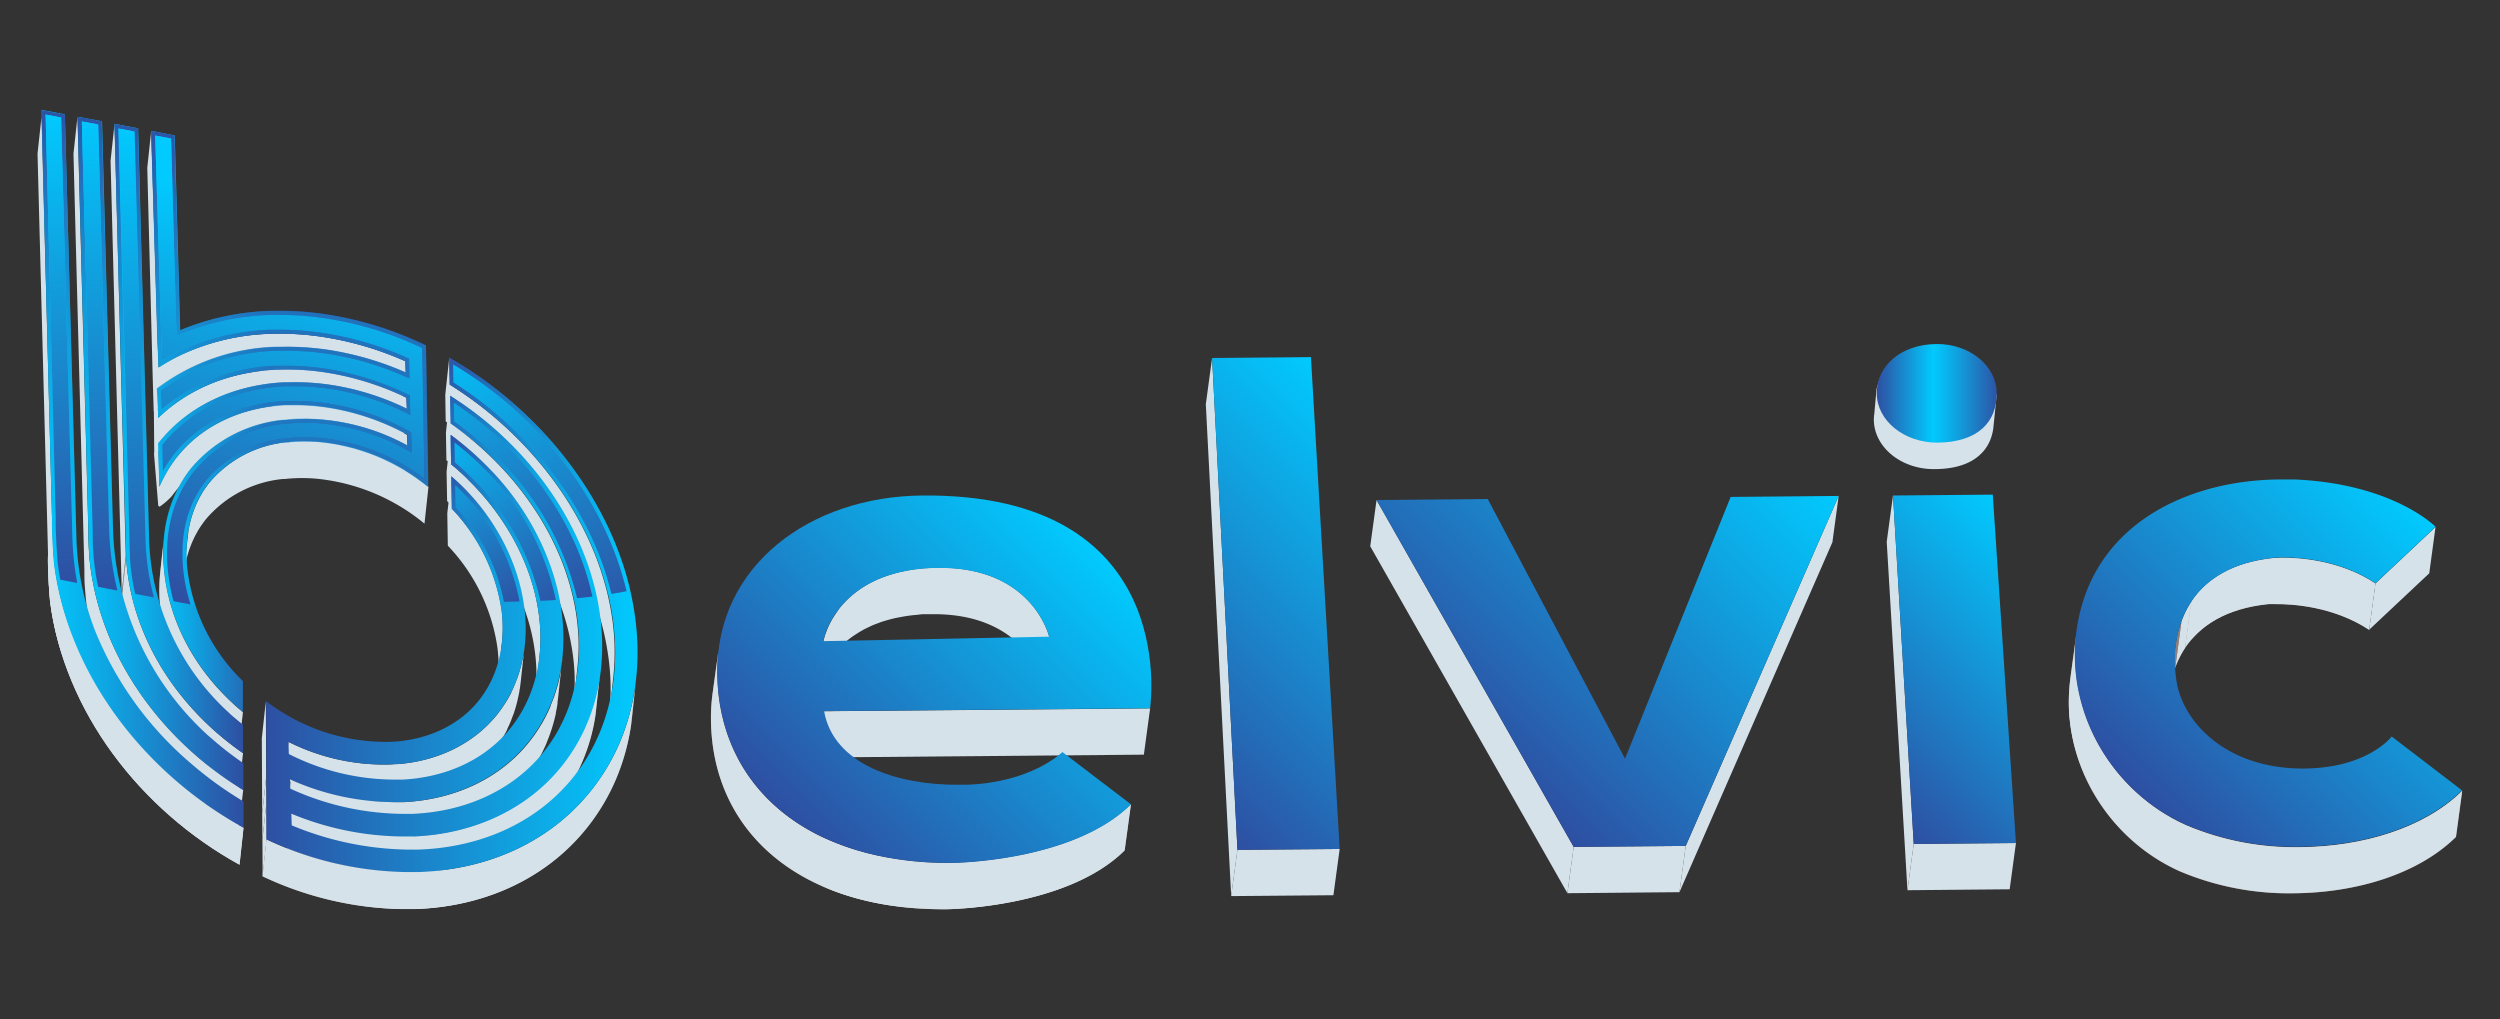 <svg xmlns="http://www.w3.org/2000/svg" xmlns:xlink="http://www.w3.org/1999/xlink" id="Layer_1" data-name="Layer 1" viewBox="0 0 458.32 186.84"><rect x="0" y="0" width="458.32" height="186.84" fill="#333333" stroke="none"/><defs><style>.cls-1{fill:url(#linear-gradient);}.cls-2{fill:url(#linear-gradient-2);}.cls-3{fill:#d6e2ea;}.cls-4{isolation:isolate;}.cls-5{fill:url(#linear-gradient-3);}.cls-6{fill:url(#linear-gradient-4);}.cls-7{fill:url(#linear-gradient-5);}.cls-8{fill:url(#linear-gradient-6);}.cls-9{fill:url(#linear-gradient-7);}.cls-10{fill:url(#linear-gradient-8);}.cls-11{fill:url(#linear-gradient-9);}.cls-12{clip-path:url(#clip-path);}.cls-13{fill:url(#linear-gradient-11);}.cls-14{fill:url(#linear-gradient-12);}.cls-15{fill:url(#linear-gradient-13);}.cls-16{clip-path:url(#clip-path-2);}.cls-17{fill:url(#linear-gradient-15);}.cls-18{clip-path:url(#clip-path-3);}.cls-19{fill:url(#linear-gradient-16);}.cls-20{fill:url(#linear-gradient-17);}.cls-21{fill:url(#linear-gradient-18);}.cls-22{fill:url(#linear-gradient-19);}.cls-23{fill:url(#linear-gradient-20);}.cls-24{fill:url(#linear-gradient-21);}.cls-25{fill:url(#linear-gradient-22);}.cls-26{fill:url(#linear-gradient-23);}.cls-27{fill:url(#linear-gradient-24);}.cls-28{fill:url(#linear-gradient-25);}.cls-29{fill:url(#linear-gradient-26);}.cls-30{fill:url(#linear-gradient-27);}.cls-31{fill:url(#linear-gradient-28);}.cls-32{fill:url(#linear-gradient-29);}.cls-33{fill:url(#linear-gradient-30);}.cls-34{fill:url(#linear-gradient-31);}.cls-35{fill:url(#linear-gradient-32);}.cls-36{fill:url(#linear-gradient-33);}.cls-37{fill:url(#linear-gradient-34);}.cls-38{fill:url(#linear-gradient-35);}.cls-39{fill:url(#linear-gradient-36);}.cls-40{fill:url(#linear-gradient-37);}</style><linearGradient id="linear-gradient" x1="383.48" y1="112.55" x2="436.62" y2="164.75" gradientUnits="userSpaceOnUse"><stop offset="0.03" stop-color="#8f7f79"></stop><stop offset="0.07" stop-color="#91817b"></stop><stop offset="0.08" stop-color="#968782"></stop><stop offset="0.09" stop-color="#a1938e"></stop><stop offset="0.1" stop-color="#afa39f"></stop><stop offset="0.11" stop-color="#c2b9b6"></stop><stop offset="0.11" stop-color="#d9d3d1"></stop><stop offset="0.12" stop-color="#f4f2f1"></stop><stop offset="0.12" stop-color="#fff"></stop><stop offset="0.13" stop-color="#f2f0ef"></stop><stop offset="0.17" stop-color="#d7d2d0"></stop><stop offset="0.2" stop-color="#c1b8b4"></stop><stop offset="0.24" stop-color="#aea39e"></stop><stop offset="0.29" stop-color="#a0938d"></stop><stop offset="0.34" stop-color="#968782"></stop><stop offset="0.42" stop-color="#91817b"></stop><stop offset="0.65" stop-color="#8f7f79"></stop></linearGradient><linearGradient id="linear-gradient-2" x1="29.19" y1="117.81" x2="44.51" y2="117.81" gradientUnits="userSpaceOnUse"><stop offset="0.08" stop-color="#8f7f79"></stop><stop offset="1" stop-color="#8f7f79"></stop></linearGradient><linearGradient id="linear-gradient-3" x1="132.68" y1="142.73" x2="209.68" y2="142.73" gradientUnits="userSpaceOnUse"><stop offset="0.03" stop-color="#8f7f79"></stop><stop offset="0.23" stop-color="#8f7f79"></stop><stop offset="0.26" stop-color="#fff"></stop><stop offset="0.36" stop-color="#fff"></stop><stop offset="0.38" stop-color="#fbfbfa"></stop><stop offset="0.4" stop-color="#f0eded"></stop><stop offset="0.43" stop-color="#ddd8d6"></stop><stop offset="0.45" stop-color="#c2b9b6"></stop><stop offset="0.48" stop-color="#a0928d"></stop><stop offset="0.49" stop-color="#8f7f79"></stop><stop offset="0.52" stop-color="#b8aeaa"></stop><stop offset="0.56" stop-color="#ebe8e7"></stop><stop offset="0.58" stop-color="#fff"></stop><stop offset="0.64" stop-color="#faf9f9"></stop><stop offset="0.72" stop-color="#ece9e8"></stop><stop offset="0.81" stop-color="#d4cecb"></stop><stop offset="0.9" stop-color="#b3a9a4"></stop><stop offset="1" stop-color="#8f7f79"></stop></linearGradient><linearGradient id="linear-gradient-4" x1="146.35" y1="152.07" x2="199.41" y2="99.02" gradientUnits="userSpaceOnUse"><stop offset="0" stop-color="#2e4fa2"></stop><stop offset="1" stop-color="#01cafe"></stop></linearGradient><linearGradient id="linear-gradient-5" x1="207.8" y1="136.74" x2="259.7" y2="84.84" xlink:href="#linear-gradient-4"></linearGradient><linearGradient id="linear-gradient-6" x1="268.66" y1="135.42" x2="325.12" y2="78.96" xlink:href="#linear-gradient-4"></linearGradient><linearGradient id="linear-gradient-7" x1="338.56" y1="142.44" x2="377.83" y2="103.18" xlink:href="#linear-gradient-4"></linearGradient><linearGradient id="linear-gradient-8" x1="397.78" y1="114.37" x2="435.48" y2="114.37" xlink:href="#linear-gradient"></linearGradient><linearGradient id="linear-gradient-9" x1="397.78" y1="120.21" x2="399.93" y2="120.21" xlink:href="#linear-gradient"></linearGradient><clipPath id="clip-path"><path class="cls-1" d="M379.57,124.22l1.15-8.48c-2.05,15.06,6.64,29.56,20.12,35.56a51.24,51.24,0,0,0,20.91,4c11.27-.1,22.68-3.43,29.65-10.33l-1.15,8.48c-7,6.9-18.38,10.23-29.65,10.33a51.32,51.32,0,0,1-20.92-4C386.2,153.78,377.52,139.28,379.57,124.22Z"></path></clipPath><linearGradient id="linear-gradient-11" x1="394.14" y1="147.81" x2="445.92" y2="96.03" xlink:href="#linear-gradient-4"></linearGradient><linearGradient id="linear-gradient-12" x1="344.06" y1="72.12" x2="366.05" y2="72.12" gradientUnits="userSpaceOnUse"><stop offset="0" stop-color="#2e4fa2"></stop><stop offset="0.47" stop-color="#01cafe"></stop><stop offset="0.66" stop-color="#0fa3e1"></stop><stop offset="1" stop-color="#2c55a6"></stop></linearGradient><linearGradient id="linear-gradient-13" x1="22.36" y1="105.47" x2="23.12" y2="105.47" gradientUnits="userSpaceOnUse"><stop offset="0.08" stop-color="#8f7f79"></stop><stop offset="0.46" stop-color="#fff"></stop><stop offset="1" stop-color="#8f7f79"></stop></linearGradient><clipPath id="clip-path-2"><path class="cls-2" d="M29.36,105.05l.73-6.77a29.84,29.84,0,0,0,0,6.13c.88,9.54,5.7,18.6,13.69,25.52l.76.64-.73,6.77-.76-.65c-8-6.91-12.81-16-13.69-25.52A29.73,29.73,0,0,1,29.36,105.05Z"></path></clipPath><linearGradient id="linear-gradient-15" x1="75.06" y1="141.36" x2="110.07" y2="141.36" xlink:href="#linear-gradient-13"></linearGradient><clipPath id="clip-path-3"><path class="cls-3" d="M44.64,151.76l-.73,6.77c-18.09-9.95-32.16-28-34.75-48.4-.09-.71-.45-6.19-.37-8.15l.73-6.77c-.08,2,.28,7.44.37,8.15C12.48,123.74,26.55,141.81,44.64,151.76Z"></path></clipPath><linearGradient id="linear-gradient-16" x1="48.15" y1="145.57" x2="116.65" y2="145.57" xlink:href="#linear-gradient-13"></linearGradient><linearGradient id="linear-gradient-17" x1="27.72" y1="77.28" x2="78.55" y2="77.28" gradientUnits="userSpaceOnUse"><stop offset="0" stop-color="#01cafe"></stop><stop offset="0.15" stop-color="#0fa3e1"></stop><stop offset="0.42" stop-color="#2c54a6"></stop><stop offset="1" stop-color="#2e4fa2"></stop></linearGradient><linearGradient id="linear-gradient-18" x1="52.01" y1="21.02" x2="54.87" y2="115.72" gradientUnits="userSpaceOnUse"><stop offset="0" stop-color="#2e4fa2"></stop><stop offset="0.76" stop-color="#0cabe7" stop-opacity="0.4"></stop><stop offset="1" stop-color="#01cafe" stop-opacity="0.2"></stop></linearGradient><linearGradient id="linear-gradient-19" x1="20.99" y1="80.4" x2="44.55" y2="80.4" gradientUnits="userSpaceOnUse"><stop offset="0" stop-color="#01cafe"></stop><stop offset="0.34" stop-color="#0fa3e1"></stop><stop offset="1" stop-color="#2e4fa2"></stop></linearGradient><linearGradient id="linear-gradient-20" x1="22.46" y1="19.1" x2="26.47" y2="116.26" gradientUnits="userSpaceOnUse"><stop offset="0" stop-color="#2e4fa2"></stop><stop offset="0.53" stop-color="#178ed1" stop-opacity="0.49"></stop><stop offset="1" stop-color="#01cafe" stop-opacity="0"></stop></linearGradient><linearGradient id="linear-gradient-21" x1="14.27" y1="83.12" x2="44.59" y2="83.12" xlink:href="#linear-gradient-19"></linearGradient><linearGradient id="linear-gradient-22" x1="15.79" y1="18.93" x2="19.61" y2="111.9" xlink:href="#linear-gradient-20"></linearGradient><linearGradient id="linear-gradient-23" x1="7.63" y1="85.96" x2="44.64" y2="85.96" xlink:href="#linear-gradient-19"></linearGradient><linearGradient id="linear-gradient-24" x1="9.11" y1="18.73" x2="12.75" y2="110.79" xlink:href="#linear-gradient-20"></linearGradient><linearGradient id="linear-gradient-25" x1="48.73" y1="112.76" x2="116.9" y2="112.76" xlink:href="#linear-gradient-4"></linearGradient><linearGradient id="linear-gradient-26" x1="81.59" y1="85.85" x2="95.78" y2="111.84" xlink:href="#linear-gradient-20"></linearGradient><linearGradient id="linear-gradient-27" x1="82.55" y1="79.81" x2="104.11" y2="112.47" gradientUnits="userSpaceOnUse"><stop offset="0" stop-color="#2e4fa2"></stop><stop offset="0.05" stop-color="#2b56a8" stop-opacity="0.95"></stop><stop offset="0.51" stop-color="#1594d6" stop-opacity="0.49"></stop><stop offset="0.83" stop-color="#06bbf3" stop-opacity="0.21"></stop><stop offset="1" stop-color="#01cafe" stop-opacity="0.1"></stop></linearGradient><linearGradient id="linear-gradient-28" x1="78.76" y1="68.32" x2="105.23" y2="102.84" gradientUnits="userSpaceOnUse"><stop offset="0" stop-color="#2e4fa2"></stop><stop offset="0.62" stop-color="#129ada" stop-opacity="0.45"></stop><stop offset="1" stop-color="#01cafe" stop-opacity="0.1"></stop></linearGradient><linearGradient id="linear-gradient-29" x1="81.3" y1="63.5" x2="117.19" y2="108.67" xlink:href="#linear-gradient-18"></linearGradient><linearGradient id="linear-gradient-30" x1="26" y1="118.07" x2="24.09" y2="22.83" xlink:href="#linear-gradient-4"></linearGradient><linearGradient id="linear-gradient-31" x1="13.01" y1="107.18" x2="8.83" y2="20.22" xlink:href="#linear-gradient-4"></linearGradient><linearGradient id="linear-gradient-32" x1="19.42" y1="109.54" x2="16.7" y2="19.48" xlink:href="#linear-gradient-4"></linearGradient><linearGradient id="linear-gradient-33" x1="37.41" y1="110.99" x2="57.6" y2="40.76" xlink:href="#linear-gradient-4"></linearGradient><linearGradient id="linear-gradient-34" x1="115.81" y1="114.29" x2="81.79" y2="58.07" xlink:href="#linear-gradient-4"></linearGradient><linearGradient id="linear-gradient-35" x1="103.28" y1="112.47" x2="79.68" y2="73.31" xlink:href="#linear-gradient-4"></linearGradient><linearGradient id="linear-gradient-36" x1="95.52" y1="111.49" x2="76.28" y2="76.01" xlink:href="#linear-gradient-4"></linearGradient><linearGradient id="linear-gradient-37" x1="108.77" y1="110.65" x2="74.38" y2="56.43" xlink:href="#linear-gradient-4"></linearGradient></defs><g class="cls-4"><path class="cls-3" d="M192.34,116.72l-1.15,8.48c-.17-.63-3.38-12.75-20.27-12.6l-1.07,0c-.52,0-1,0-1.53.1a26.71,26.71,0,0,0-3.29.44c-.36.06-.72.13-1.06.21-.86.2-1.65.43-2.42.68l-1.15.43c-.36.14-.71.29-1,.44l-.93.45c-.23.12-.46.26-.67.38a8.23,8.23,0,0,0-.74.46,14.31,14.31,0,0,0-1.89,1.37,6,6,0,0,0-.65.58,6.86,6.86,0,0,0-.61.59c-.19.18-.36.38-.52.56s-.28.3-.4.46l-.36.46c-.26.33-.47.64-.68.94a15.21,15.21,0,0,0-1.67,3.3c-.06.14-.11.29-.15.41l-.11.36c-.1.34-.16.6-.19.72l1.14-8.42a11.11,11.11,0,0,1,.46-1.56,15.13,15.13,0,0,1,1.67-3.28c.21-.31.43-.62.68-1,.11-.16.23-.3.36-.46s.26-.3.4-.46l.52-.56c.2-.2.39-.4.61-.59s.42-.4.65-.58.55-.45.84-.66.57-.42.88-.61.6-.38.91-.56a20.27,20.27,0,0,1,2.47-1.21q.33-.14.66-.24c.21-.09.44-.17.68-.25s.62-.2.95-.3l.47-.13c.33-.09.66-.17,1-.24s.69-.16,1.05-.22a28.37,28.37,0,0,1,3.3-.44c.49,0,1-.07,1.52-.1l1.06,0C189,104,192.17,116.08,192.34,116.72Z"></path></g><polygon class="cls-3" points="210.85 129.87 209.7 138.35 149.93 138.87 151.08 130.39 210.85 129.87"></polygon><path class="cls-5" d="M130.62,127.26l1.16-8.48a31.31,31.31,0,0,0-.29,4.7c.25,20.94,16.87,35,43.2,34.72.1,0,22-.2,32.65-10.77l-1.16,8.48c-10.64,10.57-32.55,10.77-32.64,10.78-26.33.23-43-13.79-43.2-34.73A32.8,32.8,0,0,1,130.62,127.26Z"></path><g class="cls-4"><path class="cls-3" d="M207.34,147.43l-1.16,8.48c-10.64,10.57-32.55,10.77-32.64,10.78-26.33.23-43-13.79-43.2-34.73a32.8,32.8,0,0,1,.28-4.7l1.16-8.48a31.31,31.31,0,0,0-.29,4.7c.25,20.94,16.87,35,43.2,34.72.1,0,22-.2,32.65-10.77"></path></g><path class="cls-6" d="M169.1,90.84c46.56-.41,42,37.05,41.75,39l-59.77.53c1.7,9.74,13.39,13.6,24.79,13.5l1.31,0c11.79-.42,17.3-5.74,17.59-6l12.57,9.59C196.69,158,174.79,158.2,174.69,158.2c-26.33.23-42.95-13.78-43.2-34.72C131.26,103.64,148.56,91,169.1,90.84Zm-18.17,26.7,41.41-.82c-.17-.64-3.38-12.75-20.27-12.6l-1.06,0c-17.49.69-19.95,12.76-20.08,13.39"></path><polygon class="cls-3" points="245.6 155.64 244.45 164.12 225.71 164.28 226.86 155.8 245.6 155.64"></polygon><polygon class="cls-3" points="226.86 155.8 225.71 164.28 221.06 74.11 222.21 65.63 226.86 155.8"></polygon><polygon class="cls-7" points="240.33 65.47 245.6 155.64 226.86 155.8 222.21 65.63 240.33 65.47"></polygon><polygon class="cls-3" points="337.08 90.92 335.93 99.41 307.89 163.56 309.04 155.08 337.08 90.92"></polygon><polygon class="cls-3" points="309.04 155.08 307.89 163.56 287.35 163.75 288.5 155.26 309.04 155.08"></polygon><polygon class="cls-3" points="288.5 155.26 287.35 163.75 251.2 100.15 252.36 91.67 288.5 155.26"></polygon><polygon class="cls-8" points="337.08 90.92 309.04 155.08 288.5 155.26 252.36 91.67 272.75 91.49 297.91 139.09 317.28 91.1 337.08 90.92"></polygon><polygon class="cls-3" points="369.58 154.55 368.43 163.03 349.69 163.2 350.84 154.72 369.58 154.55"></polygon><polygon class="cls-3" points="350.84 154.72 349.69 163.2 345.89 99.32 347.04 90.84 350.84 154.72"></polygon><polygon class="cls-9" points="365.33 90.68 369.58 154.55 350.84 154.72 347.04 90.84 365.33 90.68"></polygon><polygon class="cls-3" points="446.5 96.61 445.35 105.1 434.33 115.45 435.48 106.97 446.5 96.61"></polygon><path class="cls-10" d="M397.78,126.5l1.15-8.48c1-7.25,5.73-14.49,18.1-15.73,0,0,.47,0,1.28-.05,3,0,10.59.38,17.17,4.73l-1.15,8.48c-6.58-4.34-14.2-4.75-17.18-4.72-.81,0-1.25,0-1.27,0C403.51,112,398.76,119.25,397.78,126.5Z"></path><path class="cls-3" d="M435.48,107l-1.15,8.48c-6.58-4.34-14.2-4.75-17.18-4.72-.81,0-1.25,0-1.27,0-7.83.79-12.6,4-15.3,8l1.15-8.48c2.7-4.07,7.47-7.26,15.3-8,0,0,.47,0,1.28-.05,3,0,10.59.38,17.17,4.73"></path><path class="cls-3" d="M401.73,110.33l-1.15,8.48a16.76,16.76,0,0,0-1.8,3.59l1.15-8.48a16.53,16.53,0,0,1,1.8-3.59"></path><path class="cls-11" d="M399.93,113.92l-1.15,8.48a19.17,19.17,0,0,0-1,4.1l1.15-8.48a19.63,19.63,0,0,1,1-4.1"></path><g class="cls-4"><path class="cls-1" d="M379.57,124.22l1.15-8.48c-2.05,15.06,6.64,29.56,20.12,35.56a51.24,51.24,0,0,0,20.91,4c11.27-.1,22.68-3.43,29.65-10.33l-1.15,8.48c-7,6.9-18.38,10.23-29.65,10.33a51.32,51.32,0,0,1-20.92-4C386.2,153.78,377.52,139.28,379.57,124.22Z"></path><g class="cls-12"><g class="cls-4"><path class="cls-3" d="M451.4,144.94l-1.15,8.48c-7,6.9-18.38,10.23-29.65,10.33a51.32,51.32,0,0,1-20.92-4c-13.48-6-22.16-20.5-20.11-35.56l1.15-8.48c-2.05,15.06,6.64,29.56,20.12,35.56a51.24,51.24,0,0,0,20.91,4c11.27-.1,22.68-3.43,29.65-10.33"></path></g></g></g><path class="cls-13" d="M417.87,87.9c.95,0,1.89,0,2.82,0,17.66.77,25.4,8.27,25.81,8.66l-11,10.36c-6.58-4.35-14.2-4.75-17.17-4.73-.81,0-1.26.05-1.28.05-16.56,1.66-19.46,14.07-18,22.85,1.27,7.36,9,15.61,22.63,15.8h.78c11.35-.1,15.8-5.58,16-5.87l12.89,9.87c-7,6.9-18.38,10.23-29.65,10.33a51.24,51.24,0,0,1-20.91-4c-15.08-6.71-24.15-24-18.93-40.92C386.77,94.63,402.72,88,417.87,87.9Z"></path><path class="cls-3" d="M366,72.89l-.57,5.61a8.72,8.72,0,0,1-.45,1.86,7.4,7.4,0,0,1-.82,1.64c-1.62,2.45-4.73,4-9.52,4-6.07.06-11.05-4-11.11-9a8.11,8.11,0,0,1,.09-1.21l.41-4.57c-.07.4.7-2.41.71-2,.05,5,5,8.32,11.05,8.26,4.8,0,7.9-1.57,9.52-4a3.82,3.82,0,0,0,.61-1.1C366.11,72,365.94,73.36,366,72.89Z"></path><path class="cls-14" d="M355,63.07C361,63,366,67,366.05,72c.06,5.26-3.3,9.08-10.89,9.15-6.07,0-11.05-4-11.1-9S348.41,63.13,355,63.07Z"></path><path class="cls-3" d="M74.33,66.21a59.55,59.55,0,0,0-14.65-4.38,52.61,52.61,0,0,0-10-.65,41.75,41.75,0,0,0-16.48,3.87,35.14,35.14,0,0,0-4.12,2.31l-.19-4.77L27.72,24,27,30.76l1,38.65.18,6c1.31-.85,2.81-2.87,4.25-3.55A41.75,41.75,0,0,1,48.94,68a51,51,0,0,1,10,.65A58.83,58.83,0,0,1,73.6,73l.06,2,.73-6.76Z"></path><path class="cls-3" d="M112.2,113.19c-2.48-17-14.22-33-29.76-42.68l-.08-4.91-.73,6.77.08,4.9C97.25,86.92,109,102.94,111.47,120a42.84,42.84,0,0,1,.24,10.82l.73-6.77A42.84,42.84,0,0,0,112.2,113.19Z"></path><path class="cls-3" d="M74.51,72.9h0a52.87,52.87,0,0,0-14.83-4.64,44.8,44.8,0,0,0-8.43-.51l-.48,0c-8.71.41-16.35,3.54-21.76,8.87l-.22-5.37-.58,4.1.07,8,.28-3.9-.28,3.9h0c5.41-5.34,13-8.47,21.76-8.88h.48A45.63,45.63,0,0,1,59,75a52.89,52.89,0,0,1,14.83,4.65l.06,2,.73-6.76Z"></path><path class="cls-3" d="M105.85,114.35c-1.14-10.64-6.53-21.25-15.15-29.91a58.89,58.89,0,0,0-8.13-6.82l-.09-5.07-.73,6.77.09,5.06A59.68,59.68,0,0,1,90,91.21c8.62,8.65,14,19.27,15.15,29.9a36.34,36.34,0,0,1,0,7.8l.73-6.77A36.24,36.24,0,0,0,105.85,114.35Z"></path><path class="cls-3" d="M98.91,113.74C98,104.59,93.4,95.49,86,88.11c-1-1.06-2.16-2.06-3.3-3l-.1-5.37-.73,6.76.1,5.37c1.14,1,2.25,2,3.3,3,7.4,7.39,12,16.48,12.91,25.64a30.79,30.79,0,0,1,0,6.44l.73-6.76A30.88,30.88,0,0,0,98.91,113.74Z"></path><path class="cls-3" d="M29,92.56c0,.14.09.31.29.31A12.88,12.88,0,0,0,31.46,91c.33-.44.68-.88,1-1.3,4.48-5.12,11.23-8.17,19-8.62l.43,0,.37,0a38.4,38.4,0,0,1,6.64.36,44.62,44.62,0,0,1,15,5.06l.06,2,.73-6.76-.06-2h0a44.62,44.62,0,0,0-15-5.06A39.42,39.42,0,0,0,53,74.24l-.37,0-.43,0c-7.76.44-14.51,3.5-19,8.61-.3.34-.59.69-.86,1-.07.08-.13.17-.19.25l-.33.45c-.23.33-.46.67-.68,1-.1.15-.2.3-.29.46-.26.42-.5.85-.73,1.29a2.12,2.12,0,0,1-.11.21c-.23.45-.45.91-.65,1.38,0,.1-.08.21-.13.31l-.21-8-.78,2.07"></path><path class="cls-3" d="M58.37,81A31.87,31.87,0,0,0,55,80.91c-.73,0-1.46.07-2.17.15l-.36,0a21.21,21.21,0,0,0-14,7.31l-.22.27c-.15.19-.28.39-.42.59l-.22.29c-.24.35-.47.71-.68,1.08l-.11.2c-.18.31-.34.62-.5.94-.07.13-.13.27-.19.4l-.25.54-.09.23-.21.54c-.09.24-.18.48-.26.73l-.18.56-.21.75c-.05.2-.09.39-.14.59s-.11.52-.16.78-.08.39-.11.59a1.84,1.84,0,0,1,0,.25c-.05.33-.09.67-.13,1l-.73,6.77c0-.42.11-.84.18-1.25,0-.2.07-.4.11-.59s.1-.53.16-.79.09-.39.14-.58l.21-.75.18-.57c.08-.24.17-.48.26-.72l.21-.54c.11-.26.22-.52.34-.77s.12-.27.19-.41c.16-.31.32-.62.5-.93a1.28,1.28,0,0,1,.11-.2c.21-.37.44-.73.68-1.08l.22-.3a10.49,10.49,0,0,1,.64-.85,21.18,21.18,0,0,1,14-7.32l.36,0c.71-.08,1.44-.13,2.17-.16a31.89,31.89,0,0,1,3.38.07A36.7,36.7,0,0,1,77.82,96l.73-6.76A36.78,36.78,0,0,0,58.37,81Z"></path><polygon class="cls-15" points="23.12 102.31 22.39 109.08 22.36 108.62 23.09 101.86 23.12 102.31"></polygon><path class="cls-3" d="M92,112.08a34.18,34.18,0,0,0-9.11-18.81l-.1-5.94L82,94.1l.1,5.94a34.11,34.11,0,0,1,9.11,18.81c.06.5.1,1,.14,1.48a24.56,24.56,0,0,1-.08,4.3h0l.73-6.76A25.55,25.55,0,0,0,92,112.08Z"></path><g class="cls-4"><path class="cls-2" d="M29.36,105.05l.73-6.77a29.84,29.84,0,0,0,0,6.13c.88,9.54,5.7,18.6,13.69,25.52l.76.64-.73,6.77-.76-.65c-8-6.91-12.81-16-13.69-25.52A29.73,29.73,0,0,1,29.36,105.05Z"></path><g class="cls-16"><path class="cls-3" d="M44.51,130.57l-.73,6.77-.76-.65c-8-6.91-12.81-16-13.69-25.52a29.73,29.73,0,0,1,0-6.12l.73-6.77a29.84,29.84,0,0,0,0,6.13c.88,9.54,5.7,18.6,13.69,25.52l.76.64"></path></g></g><path class="cls-3" d="M23,99.71,21,22.7l-.73,6.77,2,77c0,.71,0,1.42.05,2.15l.73-6.76C23.05,101.13,23,100.41,23,99.71Z"></path><path class="cls-3" d="M39.62,134.24c-9.54-8.41-15.35-19.35-16.41-30.77,0-.39-.07-.78-.09-1.16l-.73,6.77c0,.38.06.77.09,1.15,1.06,11.43,6.87,22.37,16.41,30.78l1.2,1c1.2,1,2.45,1.95,3.73,2.83l.73-6.76A56.5,56.5,0,0,1,39.62,134.24Z"></path><path class="cls-3" d="M96,119.84c0,.24-.08.47-.13.7s-.14.68-.22,1-.11.46-.17.69-.18.66-.28,1l-.21.65c-.12.34-.24.68-.38,1-.07.19-.14.38-.22.57-.2.48-.41,1-.64,1.41a.36.36,0,0,0,0,.09c-.25.49-.52,1-.8,1.44l-.27.44c-.21.32-.41.63-.63.94s-.24.34-.36.5c-.27.38-.55.75-.85,1.1-4.18,5-10.53,8.12-17.82,8.71l-.28,0c-.41,0-.82.06-1.22.07A39.08,39.08,0,0,1,52.88,136l-.73,6.76a39,39,0,0,0,18.6,4.2l1.22-.07.28,0c7.29-.59,13.64-3.69,17.82-8.7.18-.21.34-.42.51-.63s.23-.32.34-.47.25-.33.36-.5.42-.63.62-.95c.1-.14.19-.29.28-.44.28-.47.55-.95.8-1.44a.3.3,0,0,1,0-.08c.2-.42.4-.84.58-1.27a.94.94,0,0,0,.06-.15c.08-.19.15-.38.22-.57s.26-.67.38-1l.21-.65c.1-.33.19-.66.28-1s.12-.45.17-.68.15-.67.22-1,.09-.46.13-.7,0-.24.07-.36l.15-1.17.73-6.76C96.16,118.83,96.08,119.34,96,119.84Z"></path><polygon class="cls-3" points="48.8 142.42 48.07 149.19 48 135.34 48.73 128.58 48.8 142.42"></polygon><path class="cls-3" d="M103.1,120.64c0,.43-.1.86-.16,1.29,0,.1,0,.19,0,.28-.08.55-.18,1.09-.3,1.63l0,.17c-.12.56-.26,1.11-.41,1.65l-.09.33c-.16.53-.32,1.06-.5,1.58,0,.09-.07.18-.1.27-.19.52-.39,1-.6,1.54a.36.36,0,0,1,0,.09c-.21.49-.44,1-.68,1.46l-.15.31c-.24.47-.49.93-.76,1.39a2.39,2.39,0,0,1-.13.21c-.25.42-.51.84-.78,1.24l-.14.21c-.29.44-.6.86-.93,1.28l-.21.28c-.33.41-.66.81-1,1.2-5.28,6-13.12,9.52-22,10l-.33,0-1.53,0a46.79,46.79,0,0,1-19-4.17l-.73,6.77a46.74,46.74,0,0,0,19,4.16c.42,0,.84,0,1.53,0l.33,0c8.92-.45,16.76-4,22-10,.35-.39.68-.8,1-1.21l.12-.15.09-.12c.32-.42.64-.85.93-1.28l.14-.21c.27-.41.53-.82.78-1.25a2.39,2.39,0,0,0,.13-.21c.27-.45.52-.92.76-1.39l.15-.3c.24-.49.47-1,.68-1.47v0l0-.06c.21-.51.41-1,.6-1.55l.09-.26c.19-.52.35-1.05.51-1.59l.09-.32c.15-.55.29-1.1.41-1.66l0-.16c.12-.54.22-1.09.3-1.64l0-.17s0-.07,0-.1c.06-.43.12-.86.16-1.29Z"></path><path class="cls-3" d="M44.59,144.81a61.41,61.41,0,0,1-8-5.76c-11.11-9.42-18.21-21.81-20-34.94-.13-1-.23-2.07-.29-3.09s-.12-2.28-.1-3.37l-2-76.23-.73,6.76,2,76.24c0,1.09,0,2.2.1,3.36s.16,2,.29,3.09c1.74,13.14,8.84,25.52,19.95,34.95a61.54,61.54,0,0,0,5.93,4.45c.68.45,1.37.89,2.06,1.31h0Z"></path><path class="cls-3" d="M38,144.81a61.41,61.41,0,0,1-8-5.76c-11.1-9.42-18.21-21.81-20-34.94-.13-1-.23-2.07-.29-3.09s-.11-2.28-.1-3.37l-2-76.23-.73,6.76,2,76.24c0,1.09,0,2.2.1,3.36s.16,2,.29,3.09c1.74,13.14,8.85,25.52,20,34.95a61.54,61.54,0,0,0,5.93,4.45c.68.45,1.37.89,2.06,1.31h0Z"></path><polygon class="cls-3" points="48.84 147.15 48.11 153.91 48.07 149.19 48.8 142.42 48.84 147.15"></polygon><path class="cls-17" d="M110.07,122.64l-.73,6.76A33.9,33.9,0,0,1,101,148.55c-6.27,7-15.47,11.08-25.95,11.54l.73-6.77c10.48-.45,19.68-4.54,25.95-11.54A33.9,33.9,0,0,0,110.07,122.64Z"></path><path class="cls-3" d="M107.45,132.79a32.83,32.83,0,0,1-4.28,7.28c-.45.59-.93,1.16-1.43,1.71-6.27,7-15.47,11.09-25.95,11.54l-.37,0q-.89,0-1.77,0a54.3,54.3,0,0,1-20.34-4.18L52.58,156a54.11,54.11,0,0,0,20.34,4.18c.59,0,1.18,0,1.77,0l.37,0c10.48-.46,19.68-4.54,26-11.54.5-.56,1-1.13,1.43-1.71a32.83,32.83,0,0,0,4.28-7.28,34.85,34.85,0,0,0,2.41-8.55l.73-6.76A34.77,34.77,0,0,1,107.45,132.79Z"></path><g class="cls-4"><path class="cls-3" d="M44.64,151.76l-.73,6.77c-18.09-9.95-32.16-28-34.75-48.4-.09-.71-.45-6.19-.37-8.15l.73-6.77c-.08,2,.28,7.44.37,8.15C12.48,123.74,26.55,141.81,44.64,151.76Z"></path><g class="cls-18"><g class="cls-4"><path class="cls-3" d="M44.64,151.76l-.73,6.77c-18.09-9.95-32.16-28-34.75-48.4-.09-.71-.45-6.19-.37-8.15l.73-6.77c-.08,2,.28,7.44.37,8.15,2.59,20.38,16.66,38.45,34.75,48.4"></path></g></g></g><polygon class="cls-3" points="48.88 153.92 48.15 160.68 48.11 153.91 48.84 147.15 48.88 153.92"></polygon><path class="cls-19" d="M116.65,124.45l-.73,6.77c-2.14,19.85-17.52,34.65-39.81,35.44-.82,0-1.65,0-2.5,0a62.19,62.19,0,0,1-25.46-6l.73-6.76a62.19,62.19,0,0,0,25.46,6c.85,0,1.68,0,2.5,0C99.13,159.11,114.51,144.3,116.65,124.45Z"></path><path class="cls-3" d="M113.62,136.17a38,38,0,0,1-5,8.45c-7,9-18.1,14.79-31.81,15.27-.82,0-1.65,0-2.5,0a62.19,62.19,0,0,1-25.46-6l-.73,6.76a62.19,62.19,0,0,0,25.46,6c.85,0,1.68,0,2.5,0,13.71-.48,24.81-6.27,31.81-15.27a38.22,38.22,0,0,0,5-8.45,40.79,40.79,0,0,0,2.79-9.89l.73-6.77A40.79,40.79,0,0,1,113.62,136.17Z"></path><path class="cls-20" d="M27.72,24l4.32.83,1,35.73A46.52,46.52,0,0,1,49.49,57a56.23,56.23,0,0,1,10.86.69,64.26,64.26,0,0,1,17.74,5.62l.12,6.75,0,2.2.3,17A36.78,36.78,0,0,0,58.37,81,31.87,31.87,0,0,0,55,80.91c-.73,0-1.46.07-2.17.15l-.36,0a21.21,21.21,0,0,0-14,7.31c-3.28,4-4.72,9.46-4.15,15.63a34.06,34.06,0,0,0,10.21,20.86l0,5.66-.76-.64c-8-6.92-12.81-16-13.69-25.52-.67-7.28,1.08-13.68,5-18.58A25.37,25.37,0,0,1,51.93,77l.39,0c.82-.09,1.66-.15,2.51-.18a31.13,31.13,0,0,1,3.85.08A39.55,39.55,0,0,1,74.76,81.7l-.06-2a44.62,44.62,0,0,0-15-5.06A39.42,39.42,0,0,0,53,74.24l-.37,0-.43,0c-7.76.44-14.51,3.5-19,8.61a22.93,22.93,0,0,0-4,6.41l-.21-8c.32-.4.64-.78,1-1.16,5.25-6,13-9.52,22-10l.45,0c.14,0,.28,0,.43,0a44,44,0,0,1,7.38.4,48.39,48.39,0,0,1,14.32,4.42l-.06-2a52.87,52.87,0,0,0-14.83-4.64,44.8,44.8,0,0,0-8.43-.51l-.48,0c-8.71.41-16.35,3.54-21.76,8.87l-.22-5.37a37.91,37.91,0,0,1,21.76-7.65l.53,0a49.89,49.89,0,0,1,9.23.55,56.64,56.64,0,0,1,14.08,4.12l-.06-2.06a59.55,59.55,0,0,0-14.65-4.38,52.61,52.61,0,0,0-10-.65,41.75,41.75,0,0,0-16.48,3.87,35.14,35.14,0,0,0-4.12,2.31l-.19-4.77Z"></path><path class="cls-21" d="M78.52,87.78l-.27-15.49-.15-8.5v-.44l-.39-.19a64.11,64.11,0,0,0-17.35-5.43,56.78,56.78,0,0,0-9-.73c-.61,0-1.25,0-1.9,0A46.44,46.44,0,0,0,33,60.55l-1-35.17,0-.56-.56-.11-2.9-.55L27.72,24l0,.88,1.12,37.71L29,66.15l.05,1.19,1-.62c1-.62,2.08-1.18,3.1-1.67a41.72,41.72,0,0,1,16.47-3.87l1.7,0a52.63,52.63,0,0,1,8.32.68,59,59,0,0,1,14.65,4.39l.06,2a56.64,56.64,0,0,0-14.08-4.12,51.29,51.29,0,0,0-7.57-.58c-.54,0-1.1,0-1.65,0l-.54,0a38,38,0,0,0-21.46,7.43l-.3.21,0,.37L29,75.11,29,76.59l1.11-1a33.48,33.48,0,0,1,20.65-7.84l.48,0c.5,0,1,0,1.51,0a46.6,46.6,0,0,1,6.92.54A52.21,52.21,0,0,1,74.51,72.9l.06,2a48.48,48.48,0,0,0-7.07-2.79,45.07,45.07,0,0,0-7.25-1.62,42.34,42.34,0,0,0-6-.43l-1.42,0-.42,0-.42,0c-8.94.52-16.75,4.08-22,10-.28.31-.54.63-.8,1l-.17.2v.26l.13,4.81L29.26,89l1.26-2.22a22.34,22.34,0,0,1,2.72-3.85c4.47-5.11,11.21-8.17,19-8.61l.39,0a2.75,2.75,0,0,1,.4,0c.42,0,.84,0,1.27,0a37.94,37.94,0,0,1,5.37.39,44.1,44.1,0,0,1,15,5l.06,2a39.87,39.87,0,0,0-16.09-4.86c-.86-.07-1.74-.11-2.63-.11-.4,0-.81,0-1.21,0-.81,0-1.63.09-2.51.19l-.39,0a25.36,25.36,0,0,0-16.82,8.85c-4,4.9-5.72,11.32-5.05,18.57a34.87,34.87,0,0,0,1,5.64l.77.15a35.31,35.31,0,0,1-1.06-5.86c-.65-7.06,1-13.31,4.9-18.06A24.64,24.64,0,0,1,52,77.69l.39,0c.87-.09,1.66-.15,2.45-.18l1.19,0c.86,0,1.73,0,2.58.1a39,39,0,0,1,15.8,4.78l1.08.59-.11-3.67L75,79.05a44.87,44.87,0,0,0-15.27-5.14,39.23,39.23,0,0,0-5.47-.39l-1.29,0-.41,0-.4,0c-8,.46-14.89,3.61-19.49,8.86a23.87,23.87,0,0,0-2.81,4l-.12-4.82c.25-.32.51-.63.78-.94,5.1-5.81,12.72-9.29,21.47-9.8l.45,0,.38,0c.48,0,.94,0,1.4,0a43.75,43.75,0,0,1,5.89.41,47.49,47.49,0,0,1,14.11,4.35l1,.5-.1-3.59-.39-.19a53.68,53.68,0,0,0-15-4.7,46.6,46.6,0,0,0-7-.54c-.52,0-1,0-1.53,0h-.49a34.13,34.13,0,0,0-21.09,8l-.14-3.48a37.29,37.29,0,0,1,21.07-7.27l.53,0c.54,0,1.09,0,1.63,0a49.81,49.81,0,0,1,7.46.57,55.7,55.7,0,0,1,13.91,4.07l1,.44L75,65.75l-.41-.18A59.65,59.65,0,0,0,59.8,61.14a53.16,53.16,0,0,0-8.44-.69c-.58,0-1.15,0-1.72,0a42.36,42.36,0,0,0-16.75,3.94c-1.06.5-2.11,1.07-3.16,1.7l-.15-3.56L28.45,24.85l2.91.55,1,36.21,1-.41a45.74,45.74,0,0,1,16.21-3.46c.62,0,1.24,0,1.87,0a55.27,55.27,0,0,1,8.84.72A62.85,62.85,0,0,1,77.39,63.8l.16,8.51.27,15.47a37.4,37.4,0,0,0-19.4-7.51c-.77-.06-1.57-.09-2.36-.09L55,80.2c-.79,0-1.54.09-2.22.17l-.38,0A21.89,21.89,0,0,0,37.87,88c-3.4,4.19-4.89,9.78-4.3,16.14a30.87,30.87,0,0,0,1.36,6.67l.8.15a31,31,0,0,1-1.46-6.89c-.57-6.17.86-11.58,4.15-15.63a21.19,21.19,0,0,1,14-7.31l.36,0c.67-.07,1.4-.12,2.17-.15.36,0,.72,0,1.07,0,.77,0,1.55,0,2.3.08a36.92,36.92,0,0,1,19,7.38l1.16.86Z"></path><path class="cls-22" d="M21,22.7l4.33.83,2,75a44.8,44.8,0,0,0,14.07,31.61l1.07,1c.69.59,1.38,1.17,2.08,1.73l0,5.21a56.5,56.5,0,0,1-4.93-3.86c-9.54-8.41-15.35-19.35-16.41-30.77,0-.39-.07-.78-.09-1.16l0-.45c0-.73-.06-1.45-.05-2.15Z"></path><path class="cls-23" d="M27.3,98.57l-2-74.47v-.57l-.56-.11-2.92-.55L21,22.7l0,.88,2,76.15c0,.71,0,1.43.05,2.12l0,.46c0,.38.06.76.09,1.15a41,41,0,0,0,.83,5.27l.76.15a40.89,40.89,0,0,1-.89-5.48c0-.39-.07-.76-.09-1.13l0-.45c0-.69-.06-1.39-.06-2.11l-2-76.15,2.91.55,2,74.47a46.56,46.56,0,0,0,1.61,10.94l.77.15A45.43,45.43,0,0,1,27.3,98.57Z"></path><path class="cls-24" d="M14.27,21.42l4.44.81,2,74.43a53.11,53.11,0,0,0,17.41,38.15l1.28,1.1a58,58,0,0,0,5.21,4l0,4.95a61.41,61.41,0,0,1-8-5.76c-11.11-9.42-18.21-21.81-20-34.94-.13-1-.23-2.07-.29-3.09s-.12-2.28-.1-3.37Z"></path><path class="cls-25" d="M20.67,96.67l-2-73.87v-.57l-.57-.11-3-.55-.86-.15,0,.87,2,75.39c0,1,0,2.14.09,3.34.06.93.16,1.91.31,3.08s.33,2.24.56,3.34l.75.15c-.26-1.19-.46-2.37-.62-3.57s-.24-2.12-.29-3C17,99.8,17,98.72,17,97.67l-2-75.4,3,.55L20,96.68a55.29,55.29,0,0,0,1.56,11.58l.76.14A53.48,53.48,0,0,1,20.67,96.67Z"></path><path class="cls-26" d="M7.63,20.15l4.26.81L14,98.25a50.87,50.87,0,0,0,3.52,17.61,62.94,62.94,0,0,0,17.45,24.07,66.88,66.88,0,0,0,9.68,7l0,4.82c-18.09-9.95-32.16-28-34.75-48.4-.09-.71-.45-6.18-.37-8.15Z"></path><path class="cls-27" d="M14,98.24,11.9,21.53V21l-.56-.1-2.85-.55-.85-.16,0,.87L9.51,95.23c-.07,2,.29,7.39.38,8.13.12.93.26,1.86.43,2.78l.74.14c-.19-1-.35-2-.47-3-.09-.73-.44-6.13-.37-8L8.36,21l2.84.55,2.06,76.72a53.89,53.89,0,0,0,.9,8.6l.74.14A54.5,54.5,0,0,1,14,98.24Z"></path><path class="cls-28" d="M82.36,65.6c17.85,10.18,31.28,28.14,34,47,3.72,25.53-13,46.34-39.55,47.27-.82,0-1.65,0-2.5,0a62.19,62.19,0,0,1-25.46-6l0-6.77,0-4.73-.07-13.84A36,36,0,0,0,71.26,136c.39,0,.74,0,1.1-.06l.27,0c6.14-.5,11.44-3.06,14.9-7.21,3.63-4.36,5.21-10.28,4.42-16.67a34.18,34.18,0,0,0-9.11-18.81l-.1-5.94.63.56c7.13,6.56,11.7,15,12.78,23.72.92,7.5-1,14.55-5.35,19.78-4.18,5-10.53,8.12-17.82,8.71l-.28,0c-.41,0-.82.06-1.22.07A39.08,39.08,0,0,1,52.88,136l.07,2.23a42.86,42.86,0,0,0,19.14,4.69c.39,0,.77,0,1.14,0l.55,0c7.75-.39,14.52-3.42,19.06-8.54,4.72-5.34,6.88-12.65,6.07-20.59C98,104.59,93.4,95.49,86,88.11c-1-1.06-2.16-2.06-3.3-3l-.1-5.37A54.21,54.21,0,0,1,89,85.2c8,8,13.08,18,14.1,28.15.92,9.06-1.58,17.5-7.08,23.7-5.28,6-13.12,9.52-22,10l-.33,0-1.53,0a46.75,46.75,0,0,1-19-4.17l.06,1.7a50.44,50.44,0,0,0,20.48,4.62c.54,0,1.08,0,1.61,0l.34,0c9.32-.4,17.48-4,23-10.14,5.73-6.4,8.32-15.16,7.3-24.68-1.14-10.64-6.53-21.25-15.15-29.91a58.89,58.89,0,0,0-8.13-6.82l-.09-5.07c14.9,9.37,25.8,25,27.57,41.38,1.16,10.71-1.81,20.58-8.31,27.85-6.27,7-15.47,11.09-25.95,11.54l-.37,0q-.89,0-1.77,0a54.3,54.3,0,0,1-20.34-4.18l.07,2.14a57.25,57.25,0,0,0,21,4.44c.78,0,1.54,0,2.3,0,11.32-.4,21.17-4.85,27.7-12.52,6.72-7.9,9.5-18.57,7.83-30-2.48-17-14.22-33-29.76-42.68Z"></path><path class="cls-29" d="M83.47,89l.08,4a35,35,0,0,1,8.84,17.35h-.71A34.46,34.46,0,0,0,83,93.46l-.19-.19V93l-.08-4,0-1.69L84,88.44a39.42,39.42,0,0,1,12,21.8l-.71,0A38.65,38.65,0,0,0,83.47,89Z"></path><path class="cls-30" d="M88.51,85.7a53.66,53.66,0,0,0-5.17-4.54l.06,3.6c1.07.91,2.11,1.87,3.1,2.85a44.83,44.83,0,0,1,12.56,22.51l-.7,0A44.2,44.2,0,0,0,86,88.11c-1-1-2-1.91-3.06-2.81l-.25-.2v-.33l-.06-3.6,0-1.47,1.17.9A55.11,55.11,0,0,1,89,85.2a48.1,48.1,0,0,1,13.6,24.72l-.71,0A47.44,47.44,0,0,0,88.51,85.7Z"></path><path class="cls-31" d="M83.21,73.86l.05,3.38a61.37,61.37,0,0,1,7.94,6.7,53.2,53.2,0,0,1,14.59,25.73l-.7.07A52.48,52.48,0,0,0,90.7,84.44a59.87,59.87,0,0,0-7.84-6.62l-.29-.2v-.36l-.06-3.39,0-1.34,1.12.74c13.18,8.7,22.71,22.17,25.69,36l-.69.09C105.64,95.67,96.26,82.46,83.21,73.86Z"></path><path class="cls-32" d="M83.08,66.84l.07,3.27c14.6,9.2,25.38,23.74,28.94,38.78l-.7.11C107.86,94.16,97.2,79.79,82.76,70.71l-.31-.2v-.38l-.06-3.28,0-1.26,1.09.64c16.25,9.64,28.23,25.45,32.1,42l-.68.14C111,92,99.21,76.4,83.08,66.84Z"></path><path class="cls-33" d="M28.21,109.52l-3.41-.64a40.89,40.89,0,0,1-.89-5.48c0-.39-.07-.76-.09-1.13l0-.45c0-.69-.06-1.39-.06-2.11l-2-76.15,2.91.55,2,74.47A46.56,46.56,0,0,0,28.21,109.52Z"></path><path class="cls-34" d="M14.16,106.87l-3.1-.59c-.19-1-.35-2-.47-3-.09-.73-.44-6.13-.37-8L8.36,21l2.84.55,2.06,76.72A53.89,53.89,0,0,0,14.16,106.87Z"></path><path class="cls-35" d="M21.52,108.26,18,107.59c-.26-1.19-.46-2.37-.62-3.57s-.24-2.12-.29-3C17,99.8,17,98.72,17,97.67l-2-75.4,3,.55L20,96.68A55.29,55.29,0,0,0,21.52,108.26Z"></path><path class="cls-36" d="M77.82,87.78a37.4,37.4,0,0,0-19.4-7.51c-.77-.06-1.57-.09-2.36-.09L55,80.2c-.79,0-1.54.09-2.22.17l-.38,0A21.89,21.89,0,0,0,37.87,88c-3.4,4.19-4.89,9.78-4.3,16.14a30.87,30.87,0,0,0,1.36,6.67l-3.11-.59a35.31,35.31,0,0,1-1.06-5.86c-.65-7.06,1-13.31,4.9-18.06A24.64,24.64,0,0,1,52,77.69l.39,0c.87-.09,1.66-.15,2.45-.18l1.19,0c.86,0,1.73,0,2.58.1a39,39,0,0,1,15.8,4.78l1.08.59-.11-3.67L75,79.05a44.87,44.87,0,0,0-15.27-5.14,39.23,39.23,0,0,0-5.47-.39l-1.29,0-.41,0-.4,0c-8,.46-14.89,3.61-19.49,8.86a23.87,23.87,0,0,0-2.81,4l-.12-4.82c.25-.32.51-.63.78-.94,5.1-5.81,12.72-9.29,21.47-9.8l.45,0,.38,0c.48,0,.94,0,1.4,0a43.75,43.75,0,0,1,5.89.41,47.49,47.49,0,0,1,14.11,4.35l1,.5-.1-3.59-.39-.19a53.68,53.68,0,0,0-15-4.7,46.6,46.6,0,0,0-7-.54c-.52,0-1,0-1.53,0h-.49a34.13,34.13,0,0,0-21.09,8l-.14-3.48a37.29,37.29,0,0,1,21.07-7.27l.53,0c.54,0,1.09,0,1.63,0a49.81,49.81,0,0,1,7.46.57,55.7,55.7,0,0,1,13.91,4.07l1,.44L75,65.75l-.41-.18A59.65,59.65,0,0,0,59.8,61.14a53.16,53.16,0,0,0-8.44-.69c-.58,0-1.15,0-1.72,0a42.36,42.36,0,0,0-16.75,3.94c-1.06.5-2.11,1.07-3.16,1.7l-.15-3.56L28.45,24.85l2.91.55,1,36.21,1-.41a45.74,45.74,0,0,1,16.21-3.46c.62,0,1.24,0,1.87,0a55.27,55.27,0,0,1,8.84.72A62.85,62.85,0,0,1,77.39,63.8l.16,8.51Z"></path><path class="cls-37" d="M114.87,108.39c-.92.18-1.85.34-2.78.5-3.56-15-14.34-29.58-28.94-38.78l-.07-3.27C99.21,76.4,111,92,114.87,108.39Z"></path><path class="cls-38" d="M101.9,110c-.94.06-1.88.11-2.84.15A44.83,44.83,0,0,0,86.5,87.61c-1-1-2-1.94-3.1-2.85l-.06-3.6a53.66,53.66,0,0,1,5.17,4.54A47.44,47.44,0,0,1,101.9,110Z"></path><path class="cls-39" d="M95.24,110.26l-2.85.08A35,35,0,0,0,83.55,93l-.08-4A38.65,38.65,0,0,1,95.24,110.26Z"></path><path class="cls-40" d="M108.6,109.37c-.93.11-1.87.21-2.81.3A53.2,53.2,0,0,0,91.2,83.94a61.37,61.37,0,0,0-7.94-6.7l-.05-3.38C96.26,82.46,105.64,95.67,108.6,109.37Z"></path></svg>